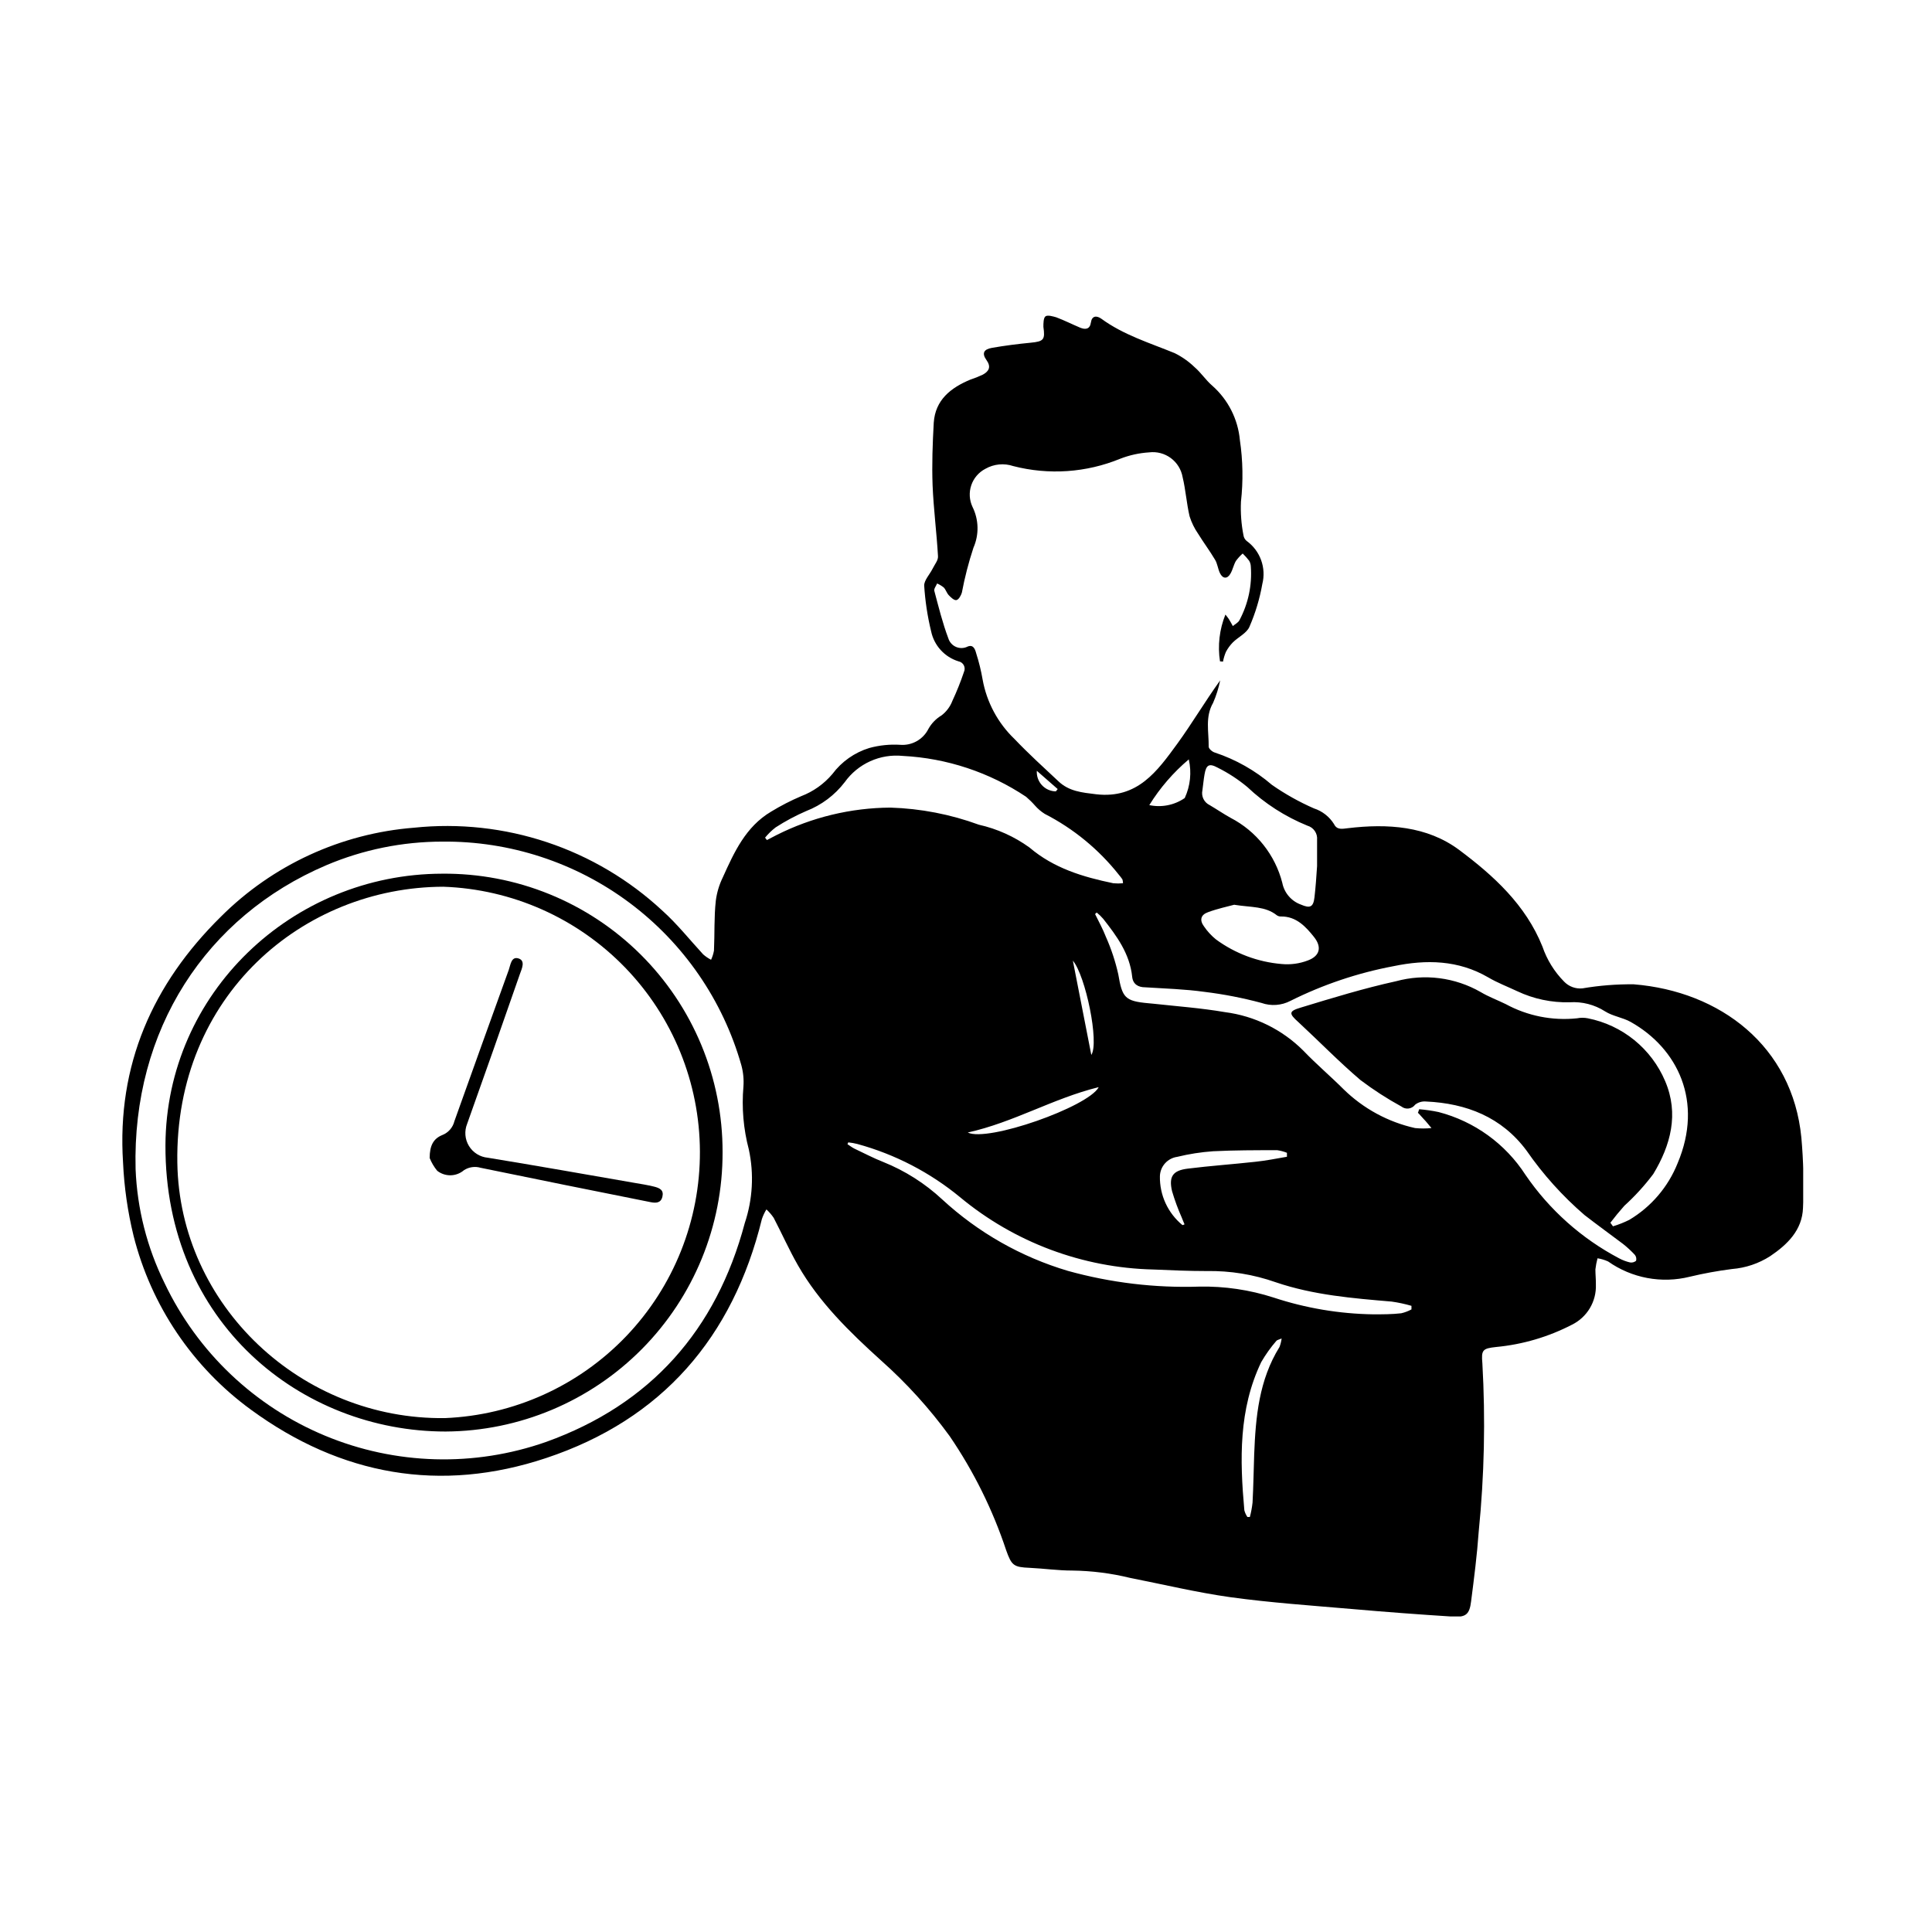 <svg width="300" height="300" viewBox="0 0 300 300" fill="none" xmlns="http://www.w3.org/2000/svg">
<g clip-path="url(#clip0_219_35)">
<path d="M189.44 102.692C189.063 100.24 189.353 97.732 190.28 95.431C190.472 95.656 190.652 95.891 190.82 96.136C191.045 96.481 191.225 96.856 191.435 97.216C191.78 96.916 192.26 96.691 192.455 96.316C193.829 93.751 194.443 90.847 194.225 87.945C194.213 87.638 194.126 87.339 193.97 87.075C193.663 86.675 193.327 86.299 192.965 85.949C192.567 86.299 192.21 86.691 191.9 87.12C191.555 87.72 191.42 88.455 191.075 89.055C190.58 89.94 189.86 89.895 189.425 88.98C189.11 88.32 189.035 87.48 188.659 86.895C187.849 85.529 186.889 84.254 186.049 82.889C185.468 82.052 185.018 81.131 184.714 80.159C184.249 78.163 184.114 76.078 183.634 74.083C183.424 72.9 182.769 71.843 181.804 71.129C180.838 70.415 179.636 70.097 178.444 70.243C176.902 70.341 175.384 70.674 173.944 71.233C168.677 73.395 162.851 73.796 157.338 72.373C156.629 72.135 155.877 72.049 155.133 72.121C154.388 72.194 153.667 72.422 153.017 72.793C151.983 73.327 151.196 74.241 150.821 75.343C150.446 76.445 150.513 77.65 151.007 78.704C151.495 79.686 151.761 80.763 151.787 81.86C151.813 82.956 151.598 84.045 151.157 85.049C150.403 87.332 149.802 89.662 149.357 92.025C149.222 92.475 148.877 93.105 148.517 93.18C148.157 93.255 147.662 92.775 147.332 92.43C147.002 92.085 146.867 91.56 146.552 91.23C146.235 90.977 145.887 90.765 145.517 90.6C145.352 90.99 144.992 91.425 145.082 91.755C145.742 94.231 146.357 96.736 147.257 99.121C147.348 99.418 147.503 99.692 147.711 99.922C147.919 100.153 148.175 100.336 148.46 100.457C148.746 100.578 149.055 100.636 149.366 100.625C149.676 100.615 149.98 100.537 150.257 100.396C151.142 100.036 151.412 100.816 151.577 101.431C152.007 102.771 152.343 104.14 152.582 105.527C153.218 109.048 154.95 112.277 157.533 114.753C159.708 117.033 162.033 119.149 164.343 121.309C165.993 122.884 168.003 123.064 170.223 123.334C176.659 124.069 179.704 119.734 182.809 115.488C185.119 112.308 187.114 108.917 189.47 105.647C189.227 106.842 188.86 108.009 188.374 109.127C187.099 111.333 187.714 113.628 187.684 115.953C187.684 116.253 188.239 116.748 188.629 116.853C191.889 117.933 194.906 119.64 197.51 121.879C199.556 123.303 201.737 124.524 204.02 125.524C205.313 125.943 206.418 126.803 207.141 127.955C207.606 128.93 208.476 128.69 209.316 128.6C215.451 127.865 221.601 128.255 226.597 131.99C231.892 135.951 236.902 140.481 239.512 146.992C240.209 149.032 241.358 150.889 242.873 152.423C243.237 152.803 243.683 153.095 244.177 153.277C244.67 153.459 245.199 153.526 245.723 153.473C248.354 153.026 251.02 152.815 253.688 152.843C267.099 153.923 278.335 162.429 279.715 176.651C280.04 180.277 280.125 183.92 279.97 187.557C279.85 191.022 277.54 193.258 274.869 195.058C273.089 196.201 271.053 196.886 268.944 197.053C266.734 197.334 264.541 197.735 262.374 198.253C260.217 198.789 257.97 198.855 255.785 198.446C253.601 198.037 251.53 197.163 249.713 195.883C249.189 195.642 248.633 195.475 248.063 195.388C247.91 195.954 247.799 196.531 247.733 197.113C247.733 197.908 247.823 198.703 247.808 199.484C247.854 200.766 247.529 202.034 246.872 203.136C246.214 204.237 245.253 205.126 244.103 205.694C240.436 207.595 236.438 208.771 232.327 209.16C230.227 209.385 229.987 209.61 230.182 211.695C230.675 220.413 230.484 229.155 229.612 237.843C229.357 241.459 228.892 245.074 228.427 248.69C228.187 250.64 227.632 251.15 225.652 251.03C220.401 250.7 215.156 250.305 209.916 249.845C203.63 249.305 197.315 248.87 191.075 248.014C185.839 247.279 180.664 246.034 175.474 245.014C172.527 244.293 169.507 243.911 166.473 243.874C164.298 243.874 162.108 243.559 159.918 243.454C157.398 243.349 157.083 243.094 156.243 240.739C154.155 234.449 151.202 228.481 147.467 223.006C144.345 218.714 140.769 214.771 136.802 211.245C131.941 206.849 127.201 202.244 123.901 196.468C122.536 194.083 121.411 191.548 120.136 189.102C119.811 188.626 119.434 188.188 119.01 187.797C118.719 188.268 118.482 188.772 118.305 189.297C113.805 207.66 102.795 220.411 84.823 226.397C68.413 231.873 52.932 229.112 38.966 218.896C29.923 212.3 23.475 202.746 20.74 191.893C19.826 188.154 19.279 184.336 19.105 180.491C18.13 165.384 23.695 152.798 34.301 142.341C42.338 134.312 52.976 129.413 64.302 128.525C71.269 127.797 78.31 128.567 84.954 130.785C91.599 133.002 97.692 136.615 102.825 141.381C105.135 143.452 107.055 145.882 109.185 148.192C109.558 148.522 109.972 148.804 110.415 149.032C110.626 148.579 110.777 148.1 110.865 147.607C110.985 145.027 110.865 142.431 111.15 139.866C111.311 138.61 111.676 137.389 112.23 136.251C114 132.335 115.785 128.375 119.731 126.034C121.225 125.122 122.784 124.32 124.396 123.634C126.282 122.915 127.955 121.728 129.256 120.184C130.689 118.263 132.696 116.85 134.986 116.148C136.544 115.723 138.16 115.556 139.772 115.653C140.668 115.727 141.565 115.53 142.349 115.089C143.132 114.648 143.765 113.982 144.167 113.178C144.648 112.317 145.346 111.598 146.192 111.093C146.958 110.511 147.545 109.726 147.887 108.827C148.571 107.362 149.172 105.86 149.687 104.327C149.761 104.165 149.797 103.988 149.792 103.81C149.787 103.632 149.741 103.458 149.659 103.3C149.576 103.143 149.459 103.006 149.316 102.9C149.173 102.795 149.007 102.723 148.832 102.692C147.774 102.365 146.823 101.762 146.077 100.944C145.33 100.127 144.816 99.124 144.587 98.041C144.017 95.702 143.656 93.318 143.507 90.915C143.507 90.09 144.347 89.22 144.782 88.365C145.217 87.51 145.682 87.015 145.652 86.37C145.442 82.694 144.962 79.034 144.812 75.358C144.692 72.118 144.812 68.877 144.992 65.637C145.232 62.081 147.647 60.206 150.677 58.946C151.344 58.729 151.995 58.468 152.627 58.166C153.572 57.641 153.933 56.966 153.182 55.916C152.432 54.866 152.732 54.236 154.053 54.011C156.033 53.666 158.028 53.41 160.053 53.215C162.078 53.02 162.303 52.735 162.018 50.755C162.018 50.215 162.018 49.36 162.348 49.12C162.678 48.88 163.488 49.12 164.013 49.27C165.288 49.75 166.503 50.365 167.748 50.89C168.573 51.22 169.248 51.115 169.398 50.065C169.548 49.015 170.283 48.97 171.018 49.495C174.469 52.015 178.519 53.245 182.404 54.836C183.546 55.401 184.593 56.14 185.509 57.026C186.499 57.881 187.234 59.021 188.224 59.876C190.692 62.046 192.233 65.08 192.53 68.352C192.997 71.517 193.053 74.729 192.695 77.909C192.617 79.653 192.748 81.401 193.085 83.114C193.133 83.461 193.31 83.777 193.58 83.999C194.609 84.742 195.391 85.778 195.824 86.971C196.258 88.164 196.322 89.46 196.01 90.69C195.609 92.971 194.939 95.197 194.015 97.321C193.595 98.311 192.29 98.911 191.45 99.736C191.013 100.18 190.644 100.685 190.355 101.236C190.153 101.719 190.002 102.222 189.905 102.737L189.44 102.692ZM68.683 130.685C62.498 130.687 56.376 131.931 50.682 134.345C32.005 142.296 20.5 159.894 21.055 181.541C21.299 187.692 22.833 193.723 25.555 199.243C30.65 209.944 39.522 218.381 50.464 222.931C61.406 227.482 73.644 227.824 84.823 223.892C101.009 218.071 111.24 206.534 115.65 189.912C116.88 186.232 117.097 182.289 116.28 178.496C115.437 175.309 115.153 171.999 115.44 168.715C115.521 167.594 115.409 166.467 115.11 165.384C112.244 155.311 106.147 146.459 97.759 140.19C89.37 133.92 79.154 130.581 68.683 130.685V130.685ZM220.191 172.765L220.371 172.24C221.379 172.323 222.381 172.468 223.371 172.675C228.934 174.119 233.753 177.599 236.872 182.426C240.591 187.865 245.581 192.314 251.408 195.388C251.947 195.678 252.522 195.894 253.118 196.033C253.282 196.059 253.45 196.05 253.611 196.006C253.771 195.962 253.92 195.884 254.048 195.778C254.091 195.622 254.097 195.458 254.065 195.299C254.034 195.141 253.967 194.991 253.868 194.863C253.302 194.252 252.69 193.685 252.038 193.168C250.043 191.668 247.973 190.167 246.038 188.667C242.626 185.726 239.602 182.364 237.037 178.661C233.182 173.47 227.722 171.325 221.421 171.04C220.819 170.986 220.218 171.163 219.741 171.535C219.622 171.696 219.471 171.831 219.299 171.933C219.126 172.034 218.935 172.1 218.736 172.127C218.538 172.154 218.336 172.14 218.143 172.087C217.949 172.035 217.769 171.944 217.611 171.82C215.394 170.607 213.268 169.233 211.251 167.71C207.921 164.874 204.845 161.709 201.605 158.708C200.105 157.373 200.105 157.013 201.98 156.458C206.901 154.958 211.806 153.458 216.786 152.363C218.977 151.767 221.264 151.608 223.516 151.897C225.768 152.185 227.942 152.914 229.912 154.043C231.142 154.778 232.522 155.288 233.812 155.918C237.189 157.754 241.044 158.523 244.868 158.123C245.427 158.011 246.003 158.011 246.563 158.123C249.207 158.645 251.684 159.806 253.776 161.506C255.868 163.206 257.512 165.393 258.564 167.875C260.739 172.975 259.419 177.836 256.718 182.306C255.377 184.09 253.871 185.742 252.218 187.242C251.468 188.082 250.718 188.997 250.058 189.867L250.463 190.422C251.335 190.159 252.183 189.823 252.998 189.417C256.396 187.391 259.032 184.301 260.499 180.626C264.549 171.025 260.499 162.789 253.223 158.693C251.978 157.988 250.433 157.808 249.233 157.043C247.6 156 245.676 155.506 243.743 155.633C240.925 155.705 238.13 155.114 235.582 153.908C234.082 153.203 232.507 152.603 231.082 151.763C226.432 149.062 221.466 148.972 216.411 150.022C210.847 151.067 205.455 152.88 200.39 155.408C199.703 155.769 198.949 155.985 198.174 156.041C197.4 156.098 196.623 155.995 195.89 155.738C192.974 154.954 190.007 154.377 187.009 154.013C184.009 153.593 180.889 153.503 177.829 153.308C176.734 153.308 175.924 152.828 175.804 151.673C175.429 148.087 173.404 145.342 171.304 142.671C170.999 142.317 170.662 141.99 170.298 141.696L170.043 141.936C170.613 143.107 171.258 144.262 171.724 145.477C172.556 147.343 173.199 149.288 173.644 151.283C174.259 154.898 174.649 155.453 178.324 155.783L179.119 155.858C182.824 156.263 186.544 156.533 190.205 157.163C194.823 157.756 199.113 159.867 202.4 163.164C204.395 165.249 206.616 167.124 208.656 169.165C211.717 172.154 215.551 174.232 219.726 175.165C220.574 175.251 221.429 175.251 222.276 175.165C221.706 174.49 221.421 174.115 221.091 173.785C220.761 173.455 220.491 173.08 220.146 172.765H220.191ZM118.8 130.07L119.086 130.445L120.586 129.665C126.07 126.903 132.117 125.445 138.257 125.404C142.949 125.549 147.589 126.445 151.997 128.06C154.83 128.696 157.504 129.9 159.858 131.6C163.638 134.826 168.168 136.176 172.879 137.151C173.378 137.197 173.88 137.197 174.379 137.151C174.376 136.948 174.346 136.746 174.289 136.551C174.117 136.301 173.932 136.06 173.734 135.831C170.618 131.894 166.695 128.671 162.228 126.379C161.67 126.028 161.164 125.599 160.728 125.104C160.297 124.611 159.831 124.15 159.333 123.724C153.636 119.921 147.017 117.728 140.177 117.378C138.451 117.204 136.711 117.488 135.131 118.202C133.55 118.916 132.186 120.034 131.176 121.444C129.628 123.468 127.552 125.025 125.176 125.944C123.529 126.658 121.944 127.506 120.436 128.48C119.832 128.946 119.283 129.479 118.8 130.07V130.07ZM131.716 177.386L131.596 177.671C131.956 177.896 132.286 178.166 132.646 178.346C134.146 179.051 135.646 179.846 137.147 180.431C140.534 181.791 143.641 183.764 146.312 186.252C151.882 191.387 158.552 195.179 165.813 197.338C172.46 199.185 179.349 200.01 186.244 199.784C190.147 199.708 194.035 200.281 197.75 201.479C202.753 203.132 207.978 204.012 213.246 204.089C214.746 204.089 216.141 204.089 217.581 203.924C218.136 203.797 218.671 203.595 219.171 203.324V202.769C218.163 202.476 217.136 202.255 216.096 202.109C210.096 201.599 203.96 201.104 198.095 199.108C194.652 197.894 191.02 197.305 187.369 197.368C184.624 197.368 181.849 197.248 179.089 197.128C168.11 196.874 157.539 192.92 149.087 185.907C144.416 182.055 138.981 179.237 133.141 177.641C132.673 177.52 132.197 177.435 131.716 177.386ZM204.515 134.48C204.515 133.13 204.515 131.765 204.515 130.415C204.562 129.93 204.438 129.444 204.164 129.041C203.89 128.638 203.484 128.344 203.015 128.21C199.559 126.807 196.395 124.772 193.685 122.209C192.275 121.035 190.735 120.028 189.095 119.209C187.744 118.473 187.294 118.774 187.039 120.244C186.889 121.069 186.829 121.894 186.709 122.719C186.61 123.172 186.667 123.646 186.872 124.063C187.076 124.48 187.415 124.815 187.834 125.014C188.93 125.659 189.98 126.379 191.09 126.995C193.062 128.018 194.797 129.446 196.18 131.186C197.563 132.926 198.563 134.938 199.115 137.091C199.264 137.856 199.609 138.569 200.117 139.161C200.624 139.753 201.277 140.203 202.01 140.466C203.405 141.066 203.93 140.886 204.11 139.341C204.29 137.796 204.41 136.101 204.515 134.48ZM191.675 140.481C190.625 140.766 189.05 141.096 187.564 141.651C186.439 142.056 186.244 142.881 186.949 143.842C187.471 144.61 188.103 145.297 188.825 145.882C191.805 148.065 195.329 149.383 199.01 149.692C200.395 149.825 201.791 149.635 203.09 149.137C204.965 148.432 205.28 147.052 204.035 145.492C202.79 143.932 201.29 142.266 198.89 142.311C198.671 142.316 198.457 142.253 198.275 142.131C196.475 140.691 194.3 140.916 191.675 140.496V140.481ZM199.835 179.606V179.006C199.353 178.813 198.849 178.677 198.335 178.601C195.005 178.601 191.675 178.601 188.359 178.766C186.483 178.899 184.622 179.19 182.794 179.636C182.064 179.738 181.394 180.096 180.903 180.645C180.411 181.194 180.13 181.9 180.109 182.636C180.082 184.083 180.382 185.518 180.987 186.832C181.593 188.147 182.487 189.307 183.604 190.227C183.604 190.227 183.754 190.227 183.934 190.107C183.784 189.762 183.634 189.417 183.499 189.057C182.912 187.731 182.411 186.368 181.999 184.977C181.459 182.696 182.104 181.751 184.429 181.466C187.894 181.031 191.39 180.791 194.93 180.401C196.535 180.236 198.185 179.906 199.835 179.621V179.606ZM199.01 207.84C198.56 208.035 198.305 208.065 198.2 208.2C197.314 209.224 196.525 210.329 195.845 211.5C192.32 218.851 192.515 226.667 193.22 234.513C193.317 234.888 193.48 235.244 193.7 235.563H194.075C194.273 234.825 194.413 234.072 194.495 233.313C194.63 230.822 194.66 228.317 194.75 225.812C194.975 220.006 195.5 214.275 198.68 209.16C198.843 208.735 198.954 208.291 199.01 207.84V207.84ZM170.508 168.835C163.458 170.59 157.398 174.28 150.272 175.856C153.332 177.386 168.918 171.895 170.598 168.835H170.508ZM178.384 124.999C179.338 125.214 180.327 125.228 181.287 125.042C182.247 124.857 183.159 124.474 183.964 123.919C184.833 122.044 185.055 119.933 184.594 117.918C182.195 119.942 180.129 122.332 178.474 124.999H178.384ZM166.593 149.167C167.553 154.058 168.483 158.843 169.458 163.809C170.718 161.919 168.573 151.508 166.593 149.167ZM163.953 122.884L164.238 122.524L160.998 119.689C160.971 120.095 161.028 120.502 161.164 120.886C161.3 121.27 161.513 121.622 161.789 121.921C162.066 122.22 162.4 122.46 162.772 122.625C163.144 122.791 163.546 122.879 163.953 122.884V122.884Z" fill="black"/>
<path d="M112.201 178.886C112.241 190.342 107.735 201.345 99.672 209.481C91.609 217.618 80.647 222.223 69.193 222.287C46.842 222.287 25.601 205.44 25.691 177.836C25.796 154.178 45.402 135.711 68.653 135.666C74.359 135.612 80.019 136.691 85.305 138.84C90.591 140.989 95.398 144.166 99.448 148.185C103.499 152.205 106.711 156.988 108.9 162.258C111.089 167.528 112.211 173.18 112.201 178.886V178.886ZM69.103 220.201C79.771 219.761 89.854 215.204 97.234 207.487C104.614 199.771 108.718 189.494 108.683 178.816C108.648 168.138 104.477 157.889 97.047 150.221C89.616 142.553 79.504 138.062 68.833 137.691C47.142 137.751 27.131 154.523 27.536 180.537C27.866 202.739 46.842 220.501 69.103 220.201Z" fill="black"/>
<path d="M66.718 179.816C66.718 177.881 67.303 176.816 68.653 176.261C69.121 176.081 69.539 175.791 69.871 175.415C70.203 175.039 70.439 174.588 70.558 174.101C73.348 166.29 76.163 158.454 79.004 150.593C79.273 149.843 79.379 148.477 80.504 148.822C81.629 149.168 81.029 150.413 80.744 151.208C78.043 158.979 75.308 166.745 72.538 174.506C72.313 175.061 72.222 175.662 72.27 176.259C72.319 176.857 72.507 177.434 72.819 177.946C73.131 178.458 73.558 178.889 74.067 179.206C74.576 179.523 75.151 179.717 75.748 179.771C83.354 181.016 91.004 182.367 98.505 183.672C99.51 183.837 100.5 184.002 101.505 184.242C102.51 184.482 103.095 184.827 102.855 185.832C102.615 186.837 101.82 186.822 101.04 186.672C92.239 184.922 83.434 183.142 74.623 181.331C74.192 181.204 73.737 181.172 73.292 181.237C72.847 181.301 72.421 181.462 72.043 181.707C71.468 182.201 70.74 182.48 69.982 182.497C69.224 182.513 68.484 182.266 67.888 181.797C67.398 181.201 67.004 180.533 66.718 179.816V179.816Z" fill="black"/>
</g>
<defs>
<clipPath id="clip0_219_35">
<rect width="261" height="202" fill="white" transform="translate(19 49)"/>
</clipPath>
</defs>
</svg>
